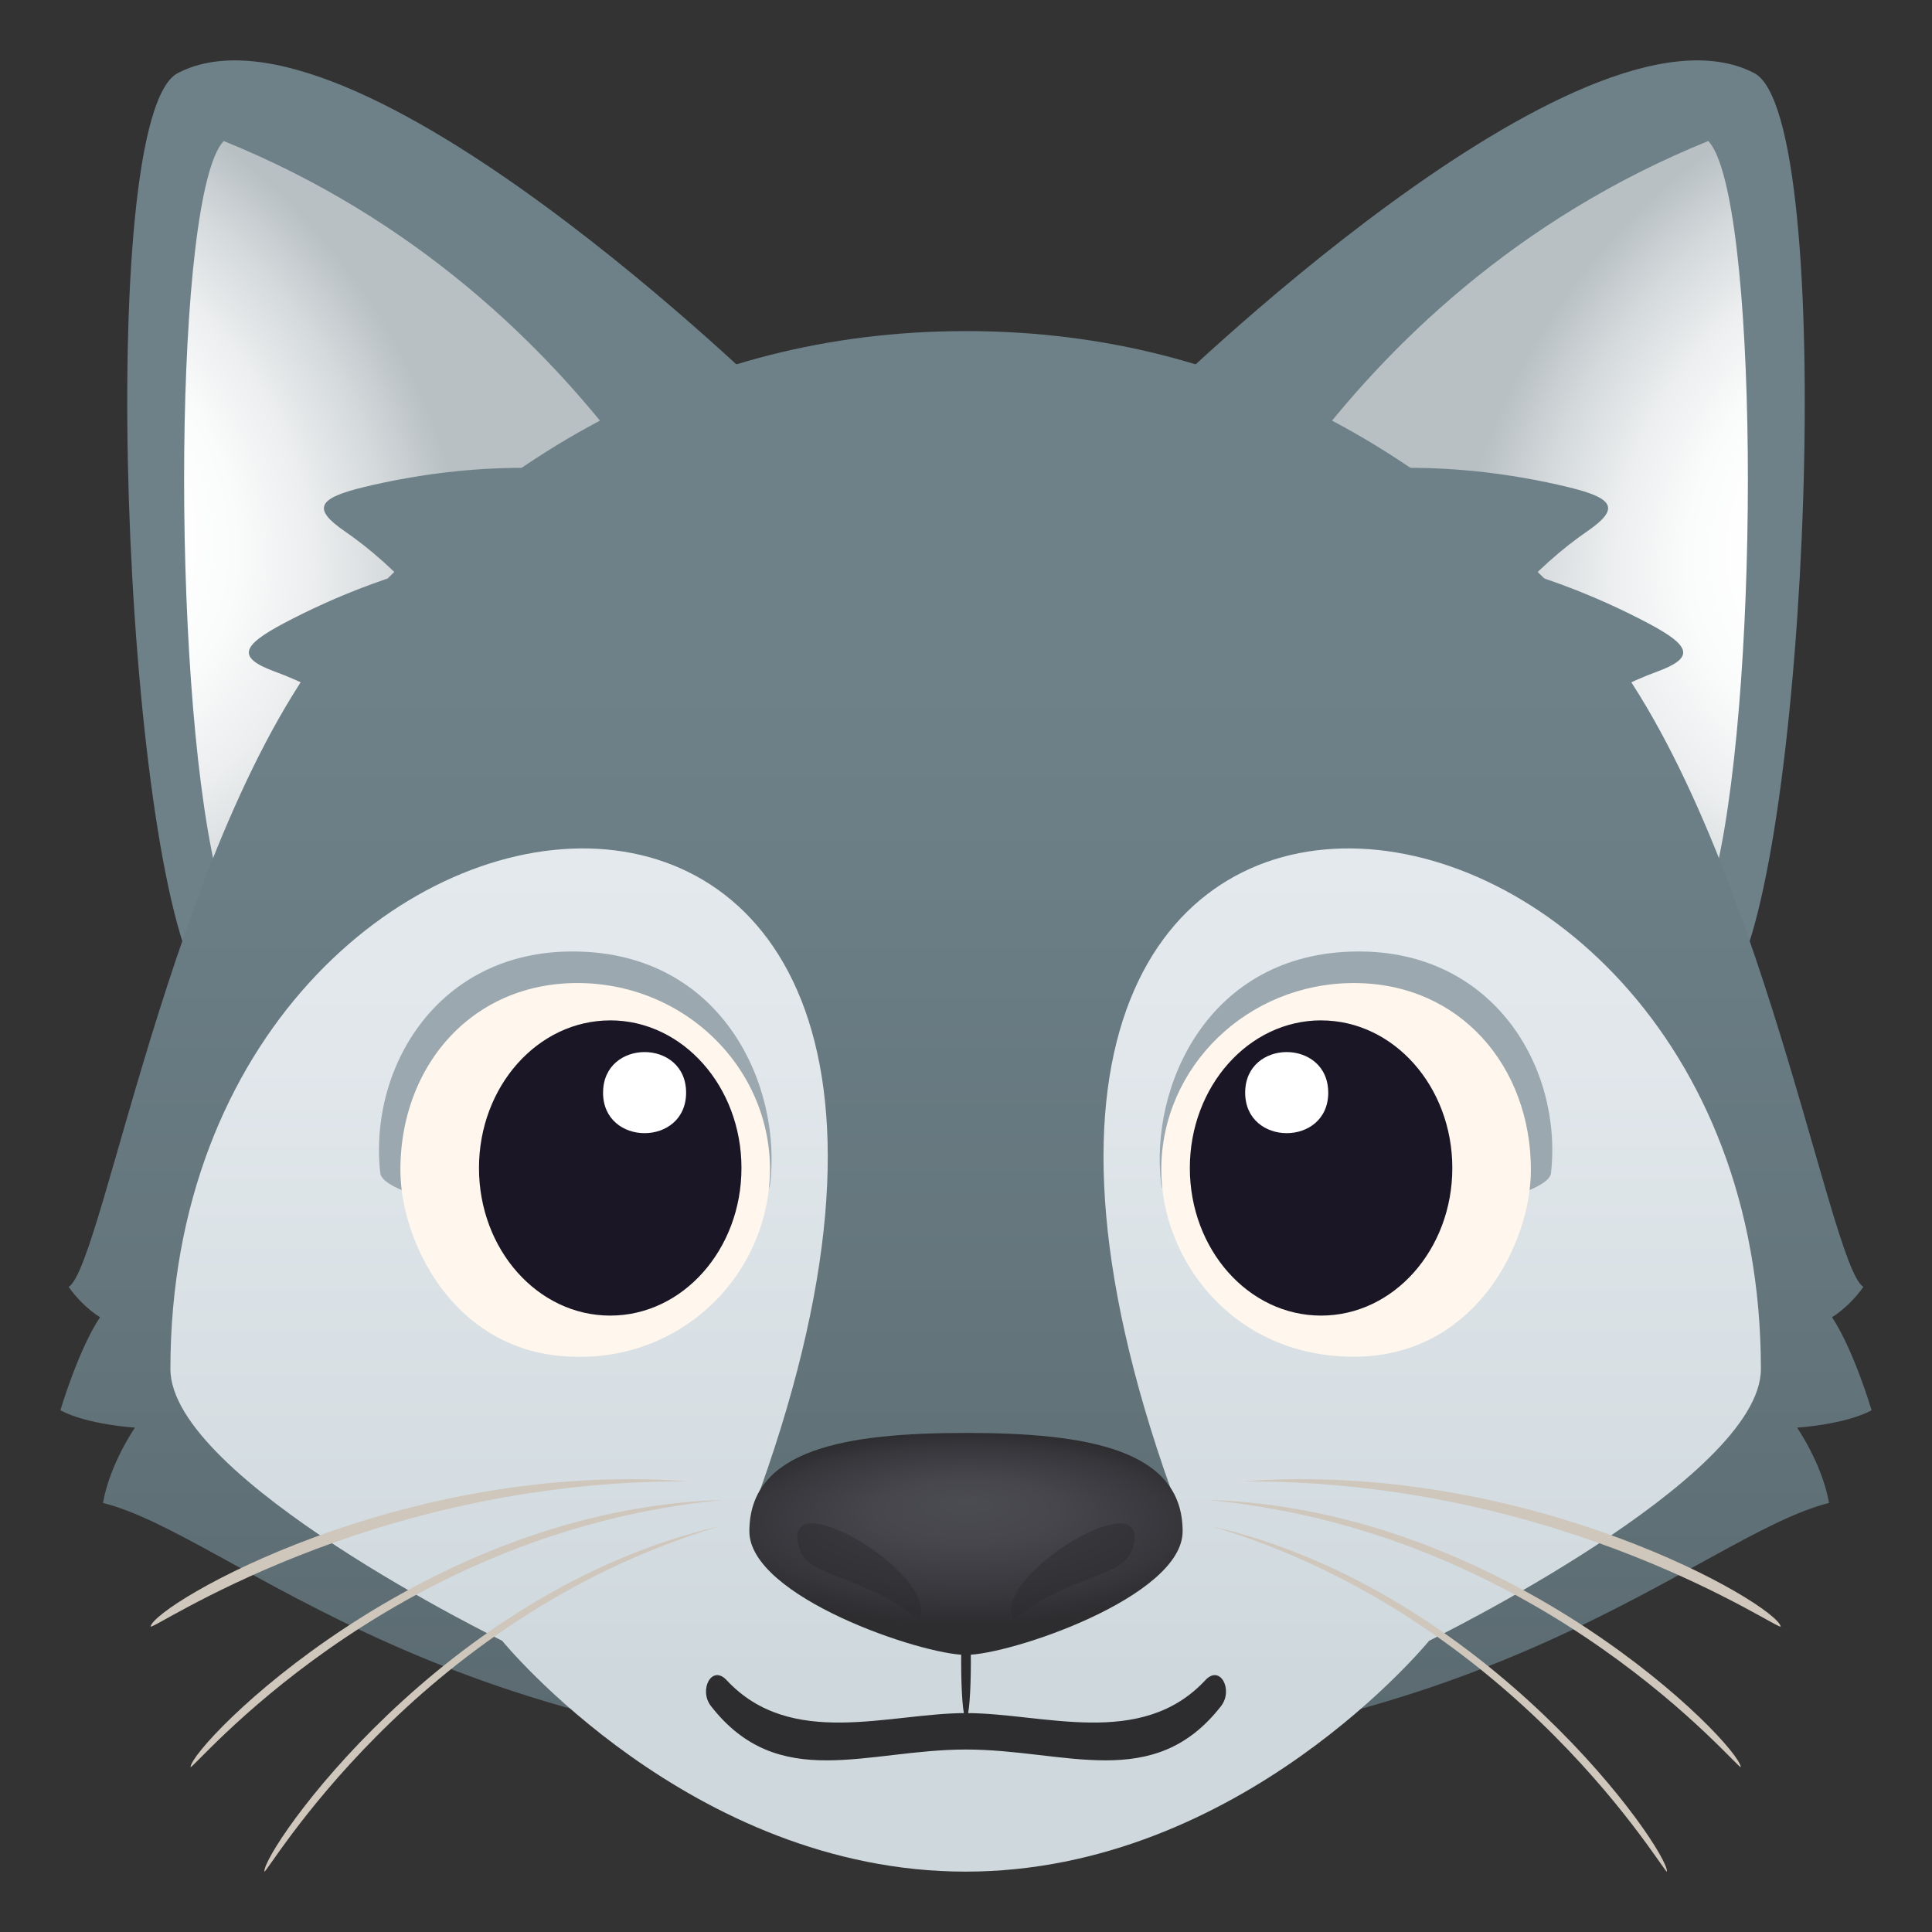 <svg xmlns="http://www.w3.org/2000/svg" xml:space="preserve" style="enable-background:new 0 0 64 64" viewBox="0 0 64 64"><rect x="0" y="0" width="64" height="64" fill="#333333" stroke="none"/><path d="M57.35 32.598 38.277 13.325S52.365-.565 58.11 2.421c2.797 1.452 1.778 26.244-.76 30.177z" style="fill:#6e8189"/><radialGradient id="a" cx="51.67" cy="17.79" r="14.512" fx="50.008" fy="18.378" gradientTransform="matrix(.683 .706 -.826 .854 43.143 -34.05)" gradientUnits="userSpaceOnUse"><stop offset=".297" style="stop-color:#fff"/><stop offset=".45" style="stop-color:#fafbfb"/><stop offset=".63" style="stop-color:#eceeef"/><stop offset=".824" style="stop-color:#d4d9db"/><stop offset="1" style="stop-color:#b8c0c4"/></radialGradient><path d="M56.861 28.795c1.48-6.464 1.372-22.378-.271-24.124-6.386 2.587-10.678 6.82-13.393 10.449 5.39 3.564 9.403 8.78 13.664 13.675z" style="fill:url(#a)"/><path d="m6.65 32.598 19.073-19.273S11.635-.565 5.89 2.421c-2.797 1.452-1.778 26.244.76 30.177z" style="fill:#6e8189"/><radialGradient id="b" cx="1378.928" cy="17.79" r="14.512" fx="1377.266" fy="18.378" gradientTransform="matrix(-.683 .706 .826 .854 927.085 -971.53)" gradientUnits="userSpaceOnUse"><stop offset=".297" style="stop-color:#fff"/><stop offset=".45" style="stop-color:#fafbfb"/><stop offset=".63" style="stop-color:#eceeef"/><stop offset=".824" style="stop-color:#d4d9db"/><stop offset="1" style="stop-color:#b8c0c4"/></radialGradient><path d="M7.139 28.795c-1.48-6.464-1.373-22.378.271-24.124 6.387 2.587 10.678 6.82 13.393 10.449-5.39 3.564-9.403 8.78-13.664 13.675z" style="fill:url(#b)"/><path d="M27.898 19.152c-5.533-4.655-12.404-3.843-15.816-3.023-1.542.369-1.772.71-.652 1.477 1.64 1.131 3.418 2.976 4.89 5.777 1.835 3.475 13.946-2.235 11.578-4.231z" style="fill:#6e8189"/><path d="M25.443 19.611c-6.457-3.13-12.931-.61-16.047 1.039-1.406.747-1.554 1.135-.287 1.599 1.856.683 4.01 2.028 6.093 4.372 2.595 2.913 13.004-5.671 10.241-7.01zm10.659-.459c5.533-4.655 12.406-3.843 15.816-3.023 1.542.369 1.772.71.654 1.476-1.642 1.132-3.419 2.977-4.892 5.778-1.835 3.475-13.946-2.235-11.578-4.231z" style="fill:#6e8189"/><path d="M38.559 19.611c6.455-3.13 12.931-.61 16.047 1.039 1.406.747 1.552 1.135.287 1.599-1.858.683-4.011 2.028-6.093 4.372-2.597 2.913-13.006-5.671-10.241-7.01z" style="fill:#6e8189"/><linearGradient id="c" x1="32" x2="32" y1="58.283" y2="10.968" gradientUnits="userSpaceOnUse"><stop offset="0" style="stop-color:#5a6a70"/><stop offset=".343" style="stop-color:#65767d"/><stop offset=".758" style="stop-color:#6e8189"/></linearGradient><path d="M62 46.718s-.589-1.989-1.312-3.085c0 0 .54-.305 1.04-1.004-1.177-.691-3.635-16.115-9.453-22.323-4.45-4.749-10.917-9.338-20.275-9.338s-15.826 4.59-20.275 9.338c-5.818 6.208-8.276 21.632-9.452 22.323.498.7 1.04 1.004 1.04 1.004C2.588 44.729 2 46.718 2 46.718c.893.477 2.47.574 2.47.574s-.835 1.205-1.059 2.496C7.691 50.85 14.853 58.283 32 58.283s24.308-7.433 28.589-8.495c-.224-1.291-1.058-2.495-1.058-2.495s1.576-.098 2.469-.575z" style="fill:url(#c)"/><linearGradient id="d" x1="31.988" x2="31.988" y1="62" y2="20.532" gradientUnits="userSpaceOnUse"><stop offset=".158" style="stop-color:#cfd8dd"/><stop offset=".213" style="stop-color:#d1dadf"/><stop offset=".648" style="stop-color:#e1e7eb"/><stop offset="1" style="stop-color:#e6ebef"/></linearGradient><path d="M39.046 50.046c0 2.63-14.116 2.63-14.116 0 11.256-30.26-19.285-26.678-19.285-4.695 0 3.638 10.99 9.002 10.99 9.002S22.869 62 31.988 62c9.121 0 15.353-7.647 15.353-7.647s10.991-5.364 10.991-9.002c.002-21.982-30.542-25.566-19.286 4.695z" style="fill:url(#d)"/><path d="M32 53.228c-.218 0-.209 3.685 0 3.686.21 0 .219-3.686 0-3.686z" style="fill:#2d2d30"/><path d="M39.929 55.658c-2.132 2.289-5.373 1.09-7.928 1.09-2.554 0-5.797 1.199-7.93-1.09-.494-.532-.935.328-.518.86 2.24 2.874 5.16 1.437 8.448 1.437 3.288 0 6.209 1.436 8.447-1.437.414-.532-.024-1.392-.52-.86z" style="fill:#2d2d30"/><path d="M40.17 50.568c9.164 2.128 15.09 10.72 15.05 11.428-.013.23-4.87-8.363-15.05-11.428z" style="fill:#cfc6bc"/><path d="M40.02 49.688c9.992.293 17.578 8.09 17.645 8.845.023.245-6.435-7.78-17.645-8.845z" style="fill:#cfc6bc"/><path d="M41.167 49.073c9.496-.715 17.645 4.059 17.82 4.803.058.242-7.123-4.853-17.82-4.803zm-17.36 1.495c-9.164 2.128-15.09 10.72-15.05 11.428.013.23 4.87-8.363 15.05-11.428z" style="fill:#cfc6bc"/><path d="M23.957 49.688c-9.993.293-17.578 8.09-17.646 8.845-.022.245 6.436-7.78 17.646-8.845z" style="fill:#cfc6bc"/><path d="M22.81 49.073c-9.496-.715-17.645 4.059-17.821 4.803-.058.242 7.124-4.853 17.821-4.803z" style="fill:#cfc6bc"/><radialGradient id="e" cx="59.979" cy="169.921" r="8.44" fx="59.979" fy="167.673" gradientTransform="matrix(1.064 0 0 .383 -31.812 -14.466)" gradientUnits="userSpaceOnUse"><stop offset="0" style="stop-color:#4b4b52"/><stop offset=".335" style="stop-color:#46464c"/><stop offset=".787" style="stop-color:#36363b"/><stop offset="1" style="stop-color:#2d2d30"/></radialGradient><path d="M32 47.468c-3.961 0-7.176.527-7.176 3.258 0 2.17 5.712 4.095 7.176 4.095 1.467 0 7.176-1.925 7.176-4.095 0-2.73-3.211-3.258-7.176-3.258z" style="fill:url(#e)"/><path d="M37.53 51.266c.677-2.296-4.72.939-3.974 2.386 1.974-1.555 3.67-1.353 3.974-2.386zm-11.06 0c-.675-2.296 4.723.939 3.974 2.386-1.97-1.555-3.668-1.353-3.974-2.386z" style="opacity:.5;fill:#2d2d30"/><path d="M44.945 31.519c-4.94.042-6.872 4.493-6.48 7.7.292 2.386 12.76 1.014 12.914-.359.388-3.47-1.887-7.38-6.434-7.341z" style="fill:#9ba8b0"/><path d="M44.849 32.565c-3.525 0-6.38 2.772-6.38 6.188 0 2.953 2.351 6.19 6.38 6.19s5.864-3.774 5.864-6.19c0-3.416-2.339-6.188-5.864-6.188z" style="fill:#fff7ed"/><path d="M43.763 33.802c2.403 0 4.347 2.191 4.347 4.89 0 2.7-1.944 4.889-4.347 4.889-2.403 0-4.348-2.189-4.348-4.89 0-2.698 1.945-4.89 4.348-4.89z" style="fill:#1a1626"/><path d="M44 36.195c0 1.79-2.752 1.79-2.752 0 0-1.792 2.751-1.792 2.751 0z" style="fill:#fff"/><path d="M19.031 31.519c4.94.042 6.873 4.493 6.48 7.7-.292 2.386-12.76 1.014-12.914-.359-.387-3.47 1.887-7.38 6.434-7.341z" style="fill:#9ba8b0"/><path d="M19.128 32.565c3.525 0 6.38 2.772 6.38 6.188a6.254 6.254 0 0 1-6.38 6.19c-4.029 0-5.864-3.774-5.864-6.19 0-3.416 2.338-6.188 5.864-6.188z" style="fill:#fff7ed"/><path d="M20.214 33.802c-2.403 0-4.347 2.191-4.347 4.89 0 2.7 1.944 4.889 4.347 4.889 2.403 0 4.348-2.189 4.348-4.89 0-2.698-1.945-4.89-4.348-4.89z" style="fill:#1a1626"/><path d="M19.977 36.195c0 1.79 2.751 1.79 2.751 0 0-1.792-2.75-1.792-2.75 0z" style="fill:#fff"/></svg>